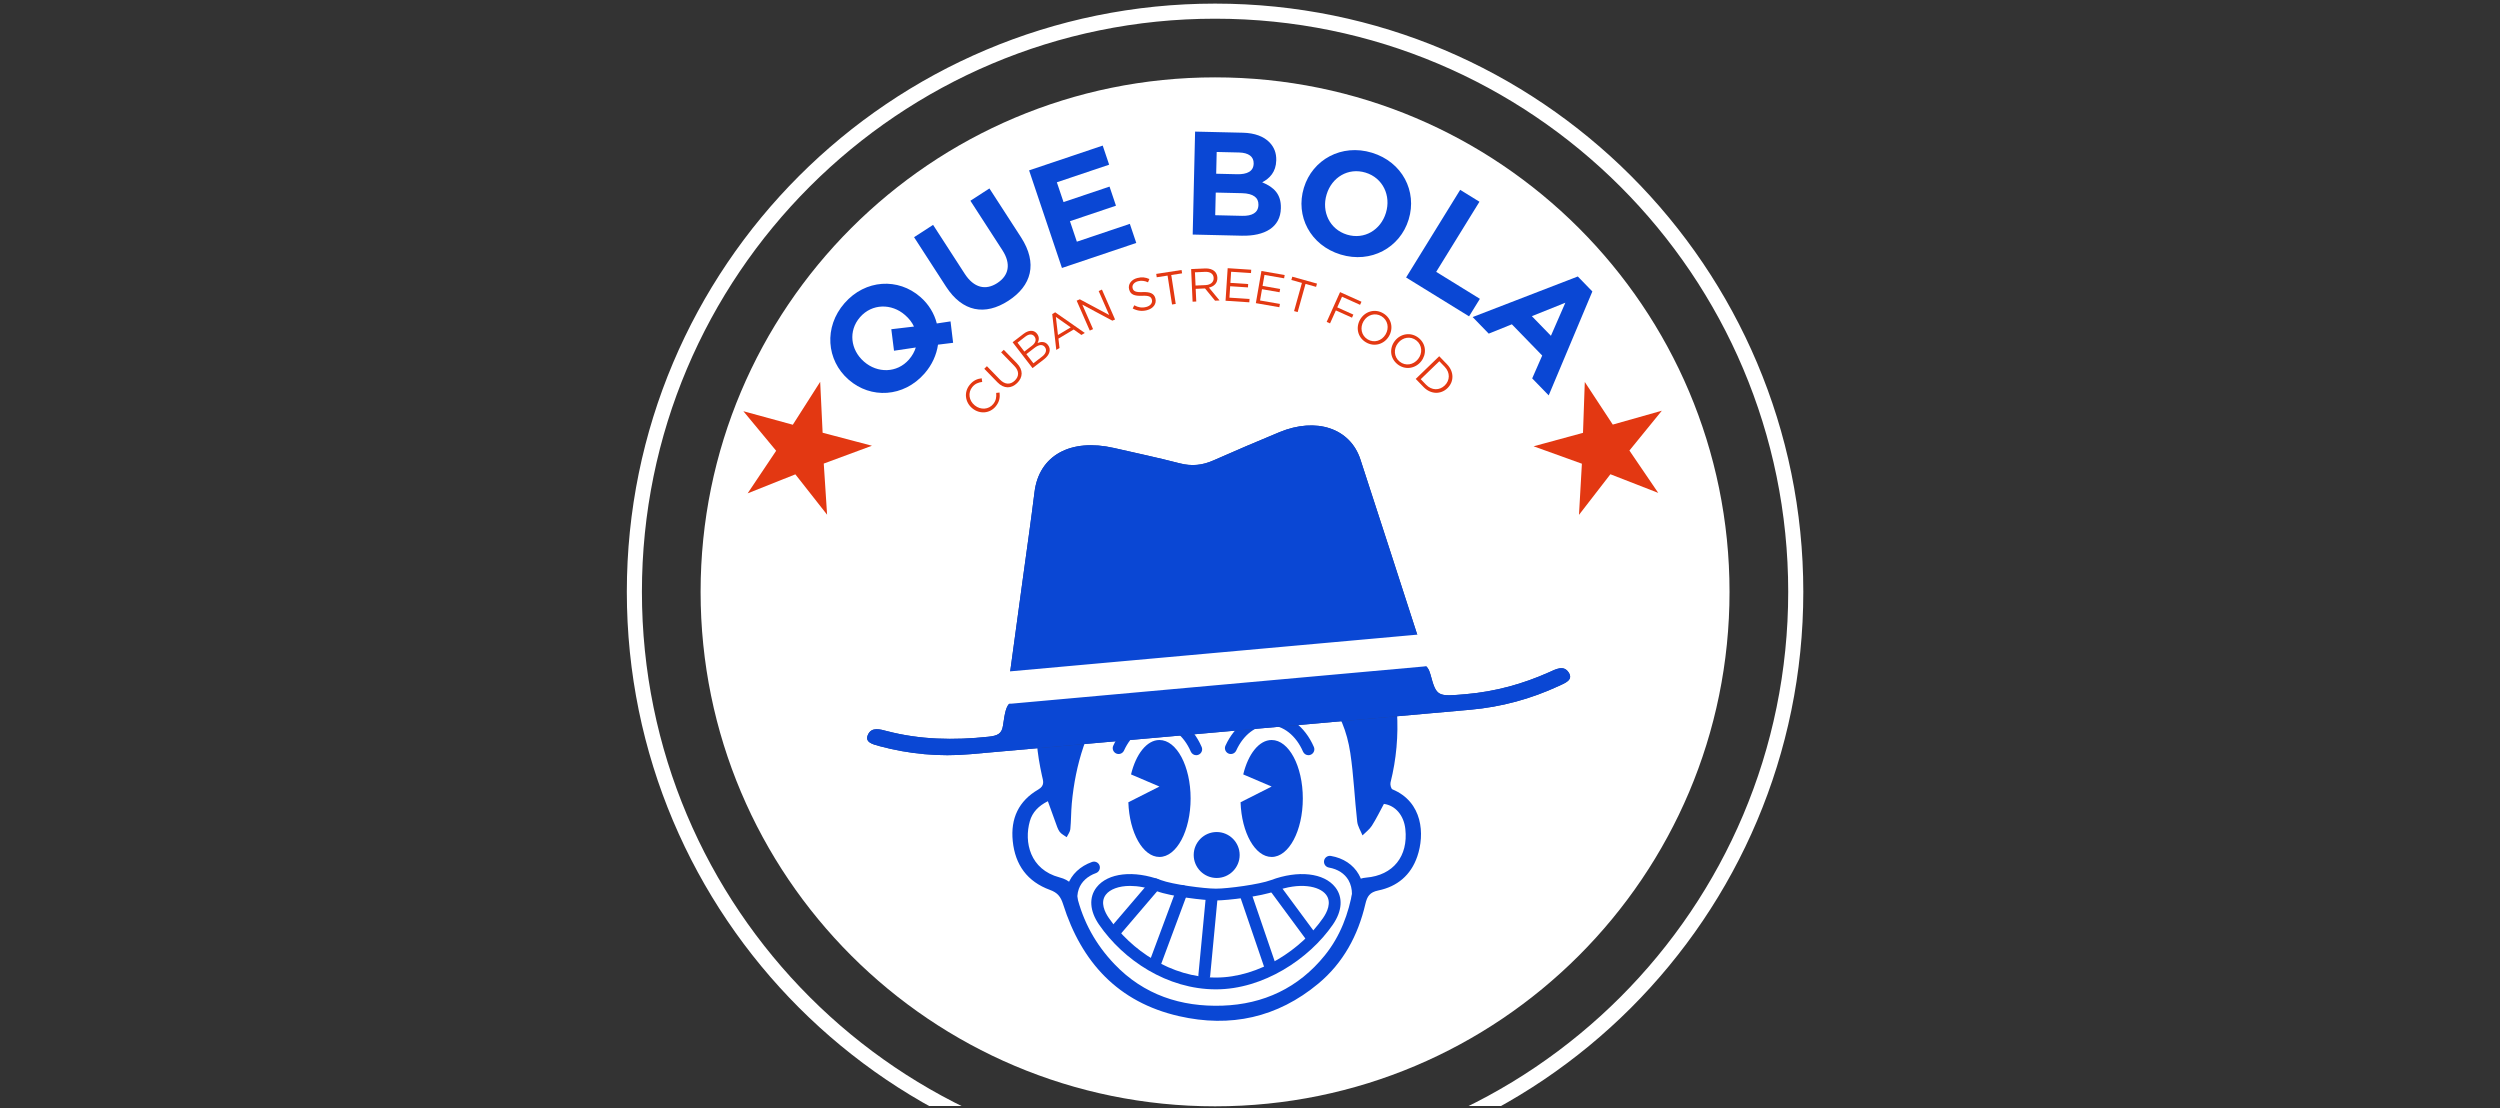 <?xml version="1.0" encoding="UTF-8" standalone="no"?> <svg xmlns="http://www.w3.org/2000/svg" xmlns:xlink="http://www.w3.org/1999/xlink" xmlns:serif="http://www.serif.com/" width="936px" height="415px" version="1.1" xml:space="preserve" style="fill-rule:evenodd;clip-rule:evenodd;stroke-linecap:round;stroke-miterlimit:10;"><rect width="100%" height="100%" fill="#333333" stroke="none"/> <rect id="Plan-de-travail6" serif:id="Plan de travail6" x="0.758" y="0.51" width="935.063" height="413.583" style="fill:none;"></rect> <clipPath id="_clip1"> <rect x="0.758" y="0.51" width="935.063" height="413.583"></rect> </clipPath> <g clip-path="url(#_clip1)"> <path d="M454.919,414.205c106.377,0 192.615,-86.238 192.615,-192.615c0,-106.387 -86.238,-192.625 -192.615,-192.625c-106.376,-0 -192.615,86.238 -192.615,192.625c0,106.377 86.239,192.615 192.615,192.615" style="fill:#fff;fill-rule:nonzero;"></path> <path d="M372.824,152.113c1.398,-1.723 1.614,-3.346 1.414,-5.15l-1.264,0.144c0.131,1.613 -0.06,2.875 -1.116,4.177c-1.695,2.089 -4.705,2.278 -6.903,0.495l-0.027,-0.022c-2.184,-1.772 -2.617,-4.732 -0.912,-6.835c1.046,-1.288 2.315,-1.743 3.724,-1.927l-0.193,-1.371c-1.665,0.224 -3.11,0.76 -4.508,2.483c-2.267,2.794 -1.671,6.603 1.015,8.782l0.027,0.022c2.727,2.213 6.52,1.942 8.743,-0.798Z" style="fill:#e33812;fill-rule:nonzero;"></path> <path d="M380.813,143.42c2.192,-2.132 2.366,-4.881 -0.118,-7.435l-4.884,-5.02l-0.987,0.96l4.956,5.096c1.863,1.915 1.786,3.891 0.171,5.462c-1.666,1.62 -3.715,1.543 -5.554,-0.348l-4.896,-5.033l-0.987,0.961l4.956,5.095c2.411,2.479 5.176,2.369 7.343,0.262Z" style="fill:#e33812;fill-rule:nonzero;"></path> <path d="M386.577,137.827l4.305,-3.31c2.119,-1.629 2.761,-3.685 1.483,-5.347l-0.021,-0.028c-1.023,-1.33 -2.46,-1.282 -3.875,-0.744c0.506,-0.917 0.78,-2.163 -0.189,-3.424l-0.022,-0.027c-0.479,-0.624 -1.094,-0.966 -1.814,-1.073c-0.968,-0.114 -2.085,0.239 -3.193,1.091l-4.125,3.172l7.451,9.69Zm0.714,-11.85c0.873,1.136 0.417,2.435 -0.899,3.446l-2.867,2.205l-2.567,-3.339l2.951,-2.268c1.385,-1.065 2.626,-1.028 3.361,-0.072l0.021,0.028Zm3.893,3.946l0.022,0.028c0.831,1.08 0.417,2.434 -1.051,3.563l-3.255,2.503l-2.631,-3.422l3.061,-2.353c1.69,-1.3 3.045,-1.372 3.854,-0.319Z" style="fill:#e33812;fill-rule:nonzero;"></path> <path d="M395.472,131.017l1.215,-0.724l-0.408,-3.517l5.715,-3.406l2.884,2.043l1.275,-0.76l-11.087,-7.725l-1.11,0.662l1.516,13.427Zm0.629,-5.597l-0.783,-6.774l5.569,3.923l-4.786,2.851Z" style="fill:#e33812;fill-rule:nonzero;"></path> <path d="M408.009,123.77l1.23,-0.539l-4.026,-9.179l11.257,6.007l1.006,-0.441l-4.91,-11.195l-1.23,0.54l3.936,8.971l-10.991,-5.876l-1.182,0.518l4.91,11.194Z" style="fill:#e33812;fill-rule:nonzero;"></path> <path d="M429.411,116.137c2.351,-0.608 3.7,-2.362 3.175,-4.391l-0.008,-0.034c-0.468,-1.81 -1.933,-2.46 -4.72,-2.353c-2.749,0.116 -3.52,-0.353 -3.809,-1.469l-0.008,-0.034c-0.276,-1.065 0.487,-2.165 2.026,-2.563c1.218,-0.314 2.418,-0.21 3.749,0.403l0.51,-1.233c-1.448,-0.652 -2.81,-0.823 -4.535,-0.377c-2.25,0.582 -3.535,2.373 -3.054,4.233l0.009,0.034c0.503,1.945 1.98,2.502 4.856,2.39c2.622,-0.119 3.376,0.354 3.66,1.453l0.009,0.034c0.301,1.167 -0.529,2.284 -2.119,2.695c-1.641,0.424 -2.969,0.172 -4.491,-0.625l-0.574,1.195c1.747,0.9 3.447,1.127 5.324,0.642Z" style="fill:#e33812;fill-rule:nonzero;"></path> <path d="M438.814,114.005l1.378,-0.213l-1.672,-10.822l4.056,-0.627l-0.194,-1.258l-9.491,1.467l0.194,1.257l4.056,-0.626l1.673,10.822Z" style="fill:#e33812;fill-rule:nonzero;"></path> <path d="M446.504,112.952l1.376,-0.062l-0.212,-4.745l3.491,-0.156l3.755,4.587l1.69,-0.076l-3.973,-4.822c1.905,-0.434 3.245,-1.682 3.155,-3.706l-0.002,-0.035c-0.043,-0.96 -0.429,-1.8 -1.048,-2.367c-0.801,-0.732 -2.026,-1.131 -3.527,-1.064l-5.251,0.235l0.546,12.211Zm1.109,-6.044l-0.222,-4.957l3.77,-0.169c1.972,-0.088 3.165,0.768 3.232,2.269l0.001,0.035c0.071,1.571 -1.196,2.572 -3.029,2.654l-3.752,0.168Z" style="fill:#e33812;fill-rule:nonzero;"></path> <path d="M458.842,112.602l8.903,0.583l0.082,-1.252l-7.528,-0.493l0.279,-4.272l6.658,0.436l0.082,-1.253l-6.657,-0.436l0.273,-4.167l7.441,0.487l0.082,-1.252l-8.816,-0.578l-0.799,12.197Z" style="fill:#e33812;fill-rule:nonzero;"></path> <path d="M470.193,113.503l8.791,1.523l0.215,-1.237l-7.435,-1.288l0.731,-4.218l6.574,1.138l0.214,-1.236l-6.574,-1.139l0.713,-4.115l7.348,1.273l0.214,-1.237l-8.706,-1.508l-2.085,12.044Z" style="fill:#e33812;fill-rule:nonzero;"></path> <path d="M484.499,116.47l1.344,0.375l2.944,-10.548l3.953,1.104l0.342,-1.226l-9.25,-2.582l-0.342,1.226l3.953,1.103l-2.944,10.548Z" style="fill:#e33812;fill-rule:nonzero;"></path> <path d="M496.711,120.515l1.257,0.565l2.184,-4.858l6.037,2.715l0.515,-1.145l-6.037,-2.715l1.792,-3.984l6.754,3.037l0.522,-1.161l-8.01,-3.602l-5.014,11.148Z" style="fill:#e33812;fill-rule:nonzero;"></path> <path d="M511.379,128.144c3.191,1.913 6.878,0.684 8.612,-2.208l0.018,-0.03c1.733,-2.891 1.092,-6.674 -2.1,-8.587c-3.191,-1.914 -6.878,-0.685 -8.612,2.207l-0.017,0.03c-1.734,2.892 -1.092,6.675 2.099,8.588Zm0.685,-1.074c-2.398,-1.437 -2.968,-4.426 -1.54,-6.809l0.018,-0.03c1.428,-2.382 4.286,-3.276 6.683,-1.839c2.397,1.437 2.968,4.427 1.539,6.809l-0.017,0.03c-1.429,2.382 -4.286,3.276 -6.683,1.839Z" style="fill:#e33812;fill-rule:nonzero;"></path> <path d="M523.211,136.365c2.907,2.324 6.725,1.6 8.831,-1.033l0.021,-0.028c2.106,-2.633 1.977,-6.468 -0.929,-8.792c-2.907,-2.324 -6.725,-1.6 -8.831,1.034l-0.022,0.027c-2.105,2.633 -1.976,6.468 0.93,8.792Zm0.822,-0.972c-2.183,-1.746 -2.347,-4.785 -0.613,-6.955l0.022,-0.027c1.734,-2.169 4.686,-2.672 6.87,-0.927c2.183,1.746 2.347,4.785 0.613,6.955l-0.022,0.027c-1.735,2.169 -4.686,2.672 -6.87,0.927Z" style="fill:#e33812;fill-rule:nonzero;"></path> <path d="M530.05,141.866l2.948,3.051c2.671,2.764 6.434,2.817 8.909,0.425l0.025,-0.024c2.475,-2.391 2.527,-6.13 -0.143,-8.894l-2.948,-3.051l-8.791,8.493Zm10.823,-4.558c2.149,2.224 1.988,5.124 0.041,7.006l-0.025,0.024c-1.948,1.882 -4.827,1.918 -6.976,-0.305l-1.99,-2.061l6.96,-6.724l1.99,2.06Z" style="fill:#e33812;fill-rule:nonzero;"></path> <path d="M356.847,128.346l-0.967,-8.016l-5.14,0.775c-0.955,-3.762 -3.061,-7.212 -6.088,-9.859l-0.083,-0.072c-8.252,-7.215 -20.548,-6.624 -28.379,2.333c-7.831,8.958 -6.764,21.378 1.488,28.593l0.083,0.072c8.253,7.215 20.549,6.624 28.38,-2.333c2.828,-3.235 4.49,-6.977 5.053,-10.801l5.653,-0.692Zm-16.522,6.261c-4.496,5.143 -11.833,5.166 -16.81,0.816l-0.082,-0.073c-4.977,-4.35 -5.923,-11.469 -1.427,-16.612c4.495,-5.142 11.833,-5.166 16.809,-0.815l0.083,0.072c1.451,1.269 2.561,2.678 3.292,4.269l-8.482,0.998l1.009,8.052l8.155,-1.211c-0.481,1.555 -1.315,3.094 -2.547,4.504Z" style="fill:#0a47d4;fill-rule:nonzero;"></path> <path d="M377.517,112.62c8.694,-5.626 11.085,-13.996 4.742,-23.801l-11.82,-18.267l-7.122,4.608l11.999,18.545c3.322,5.133 2.391,9.475 -1.956,12.288c-4.347,2.813 -8.749,1.79 -12.16,-3.482l-11.849,-18.314l-7.122,4.608l11.969,18.499c6.164,9.527 14.624,10.941 23.319,5.316Z" style="fill:#0a47d4;fill-rule:nonzero;"></path> <path d="M397.594,100.327l27.824,-9.368l-2.408,-7.152l-19.837,6.679l-2.583,-7.674l17.227,-5.8l-2.408,-7.152l-17.227,5.8l-2.496,-7.413l19.576,-6.59l-2.407,-7.152l-27.564,9.279l12.303,36.543Z" style="fill:#0a47d4;fill-rule:nonzero;"></path> <path d="M446.543,87.819l18.338,0.428c8.7,0.203 14.51,-3.188 14.674,-10.237l0.003,-0.11c0.12,-5.176 -2.573,-7.829 -6.993,-9.64c2.789,-1.478 5.158,-3.847 5.26,-8.197l0.002,-0.11c0.062,-2.643 -0.769,-4.812 -2.49,-6.615c-2.151,-2.254 -5.592,-3.546 -9.998,-3.649l-17.897,-0.418l-0.899,38.548Zm8.796,-22.771l0.19,-8.15l8.37,0.196c3.58,0.083 5.529,1.561 5.47,4.094l-0.003,0.11c-0.067,2.864 -2.463,4.02 -6.208,3.933l-7.819,-0.183Zm-0.362,15.53l0.197,-8.481l9.802,0.229c4.351,0.101 6.241,1.743 6.181,4.331l-0.003,0.11c-0.067,2.864 -2.355,4.133 -6.1,4.046l-10.077,-0.235Z" style="fill:#0a47d4;fill-rule:nonzero;"></path> <path d="M501.92,95.293c11.38,3.471 22.271,-2.594 25.469,-13.079l0.032,-0.105c3.198,-10.485 -2.381,-21.458 -13.762,-24.929c-11.38,-3.471 -22.271,2.594 -25.469,13.079l-0.032,0.105c-3.198,10.485 2.381,21.458 13.762,24.929Zm2.387,-7.449c-6.533,-1.993 -9.563,-8.676 -7.634,-14.998l0.032,-0.106c1.928,-6.322 8.034,-10.103 14.567,-8.111c6.533,1.993 9.563,8.675 7.634,14.998l-0.032,0.105c-1.928,6.323 -8.034,10.104 -14.567,8.112Z" style="fill:#0a47d4;fill-rule:nonzero;"></path> <path d="M526.44,103.891l23.579,14.549l4.049,-6.562l-16.36,-10.096l16.199,-26.251l-7.219,-4.454l-20.248,32.814Z" style="fill:#0a47d4;fill-rule:nonzero;"></path> <path d="M551.359,118.709l6.024,6.204l8.66,-3.496l11.359,11.697l-3.749,8.554l6.179,6.362l16.347,-38.908l-5.449,-5.611l-39.371,15.198Zm22.169,-0.337l12.539,-5.036l-5.401,12.386l-7.138,-7.35Z" style="fill:#0a47d4;fill-rule:nonzero;"></path> <path d="M296.832,159.023l-18.516,-5.066l12.278,14.811l-10.677,15.942l17.868,-7.118l11.88,15.114l-1.246,-19.144l18.035,-6.678l-18.464,-4.867l-0.911,-19.06l-10.247,16.066Z" style="fill:#e33812;fill-rule:nonzero;"></path> <path d="M592.678,162.057l-18.505,5.034l18.087,6.521l-1.089,19.155l11.765,-15.208l17.909,6.981l-10.791,-15.858l12.142,-14.915l-18.37,5.202l-10.478,-15.952l-0.67,19.04Z" style="fill:#e33812;fill-rule:nonzero;"></path> <path d="M455.252,370.413c-18.233,0 -34.593,-10.928 -43.773,-24.242c-3.517,-5.108 -3.852,-10.205 -0.921,-13.963c4.229,-5.422 13.911,-6.5 24.085,-2.7c4.322,1.622 16.182,3.203 20.609,3.203c4.428,-0 16.287,-1.581 20.61,-3.203c10.174,-3.8 19.856,-2.722 24.085,2.7c2.93,3.758 2.595,8.855 -0.922,13.963c-8.907,12.917 -26.083,24.242 -43.773,24.242m-32.134,-38.728c-4.323,-0 -7.557,1.308 -9.064,3.245c-2.292,2.931 -0.314,6.73 1.067,8.729c8.353,12.111 23.352,22.337 40.131,22.337c16.276,-0 32.029,-10.582 40.131,-22.337c1.382,-1.999 3.36,-5.798 1.068,-8.729c-2.513,-3.235 -9.871,-4.71 -19.04,-1.277c-5.286,1.978 -17.867,3.475 -22.159,3.475c-4.291,-0 -16.873,-1.497 -22.159,-3.475c-3.684,-1.382 -7.075,-1.968 -9.975,-1.968" style="fill:#0a47d4;fill-rule:nonzero;"></path> <path d="M450.885,367.427c-0.073,-0 -0.146,-0 -0.209,-0.011c-1.214,-0.115 -2.114,-1.193 -1.999,-2.407l2.805,-29.423c0.115,-1.214 1.193,-2.114 2.407,-1.989c1.215,0.115 2.104,1.194 1.989,2.408l-2.795,29.423c-0.104,1.141 -1.067,1.999 -2.198,1.999" style="fill:#0a47d4;fill-rule:nonzero;"></path> <path d="M432.529,362.733c-0.251,0 -0.513,-0.041 -0.774,-0.136c-1.141,-0.429 -1.727,-1.706 -1.298,-2.847l10.027,-26.931c0.419,-1.152 1.696,-1.728 2.837,-1.309c1.151,0.429 1.727,1.706 1.298,2.847l-10.017,26.932c-0.335,0.9 -1.173,1.444 -2.073,1.444" style="fill:#0a47d4;fill-rule:nonzero;"></path> <path d="M417.499,350.915c-0.513,0 -1.016,-0.167 -1.434,-0.534c-0.932,-0.785 -1.037,-2.187 -0.252,-3.119l15.031,-17.585c0.796,-0.931 2.198,-1.046 3.119,-0.251c0.932,0.796 1.047,2.188 0.251,3.119l-15.03,17.595c-0.44,0.513 -1.057,0.775 -1.685,0.775" style="fill:#0a47d4;fill-rule:nonzero;"></path> <path d="M475.43,363.64c-0.922,-0 -1.78,-0.576 -2.094,-1.497l-9.159,-26.817c-0.397,-1.151 0.22,-2.407 1.372,-2.805c1.161,-0.387 2.418,0.22 2.805,1.382l9.169,26.806c0.398,1.162 -0.22,2.418 -1.382,2.816c-0.23,0.073 -0.471,0.115 -0.711,0.115" style="fill:#0a47d4;fill-rule:nonzero;"></path> <path d="M491.078,353.129c-0.639,-0 -1.277,-0.293 -1.685,-0.848l-13.995,-18.956c-0.68,-0.931 -0.492,-2.25 0.44,-2.941c0.931,-0.68 2.24,-0.492 2.931,0.44l13.994,18.955c0.68,0.932 0.481,2.251 -0.44,2.942c-0.376,0.272 -0.816,0.408 -1.245,0.408" style="fill:#0a47d4;fill-rule:nonzero;"></path> <path d="M506.932,344.296c-0.261,-0 -0.523,-0.042 -0.785,-0.147c-1.141,-0.429 -1.716,-1.706 -1.287,-2.847c1.758,-4.637 1.758,-8.698 0.021,-11.744c-1.424,-2.481 -4.03,-4.166 -7.338,-4.742c-1.203,-0.209 -2.02,-1.35 -1.81,-2.553c0.209,-1.204 1.35,-2.01 2.553,-1.801c4.637,0.796 8.343,3.245 10.426,6.898c1.685,2.952 3.108,8.028 0.293,15.502c-0.335,0.889 -1.183,1.434 -2.073,1.434" style="fill:#0a47d4;fill-rule:nonzero;"></path> <path d="M404.426,347.685c0.251,-0.042 0.513,-0.136 0.743,-0.272c1.047,-0.628 1.403,-1.979 0.775,-3.036c-2.512,-4.27 -3.224,-8.269 -2.031,-11.566c0.974,-2.69 3.256,-4.794 6.417,-5.924c1.151,-0.419 1.748,-1.685 1.339,-2.837c-0.408,-1.141 -1.674,-1.748 -2.826,-1.329c-4.427,1.58 -7.662,4.626 -9.085,8.583c-1.151,3.203 -1.675,8.447 2.386,15.324c0.482,0.816 1.403,1.214 2.282,1.057" style="fill:#0a47d4;fill-rule:nonzero;"></path> <path d="M445.764,298.946c-0,12.09 -5.223,21.897 -11.671,21.897c-6.186,0 -11.252,-9.043 -11.639,-20.473l11.639,-5.883l-10.635,-4.543c1.832,-7.599 5.904,-12.885 10.635,-12.885c6.448,0 11.671,9.798 11.671,21.887" style="fill:#0a47d4;fill-rule:nonzero;"></path> <path d="M447.873,282.747c-0.858,0 -1.664,-0.502 -2.031,-1.329c-2.637,-6.102 -7.473,-9.881 -12.592,-9.881c-5.066,0 -9.713,3.538 -12.424,9.473c-0.513,1.12 -1.821,1.601 -2.931,1.099c-1.109,-0.513 -1.601,-1.822 -1.088,-2.931c3.391,-7.442 9.692,-12.069 16.443,-12.069c6.919,0 13.294,4.805 16.654,12.55c0.481,1.12 -0.032,2.418 -1.152,2.9c-0.293,0.125 -0.586,0.188 -0.879,0.188" style="fill:#0a47d4;fill-rule:nonzero;"></path> <path d="M487.774,298.946c0,12.09 -5.223,21.897 -11.67,21.897c-6.186,0 -11.252,-9.043 -11.64,-20.473l11.64,-5.883l-10.635,-4.543c1.832,-7.599 5.904,-12.885 10.635,-12.885c6.447,0 11.67,9.798 11.67,21.887" style="fill:#0a47d4;fill-rule:nonzero;"></path> <path d="M489.884,282.747c-0.859,0 -1.665,-0.502 -2.031,-1.329c-2.638,-6.102 -7.474,-9.881 -12.602,-9.881c-5.056,0 -9.703,3.538 -12.414,9.473c-0.513,1.12 -1.822,1.601 -2.931,1.099c-1.11,-0.513 -1.602,-1.822 -1.089,-2.931c3.392,-7.442 9.693,-12.069 16.434,-12.069c6.929,0 13.303,4.805 16.663,12.55c0.482,1.12 -0.031,2.418 -1.151,2.9c-0.293,0.125 -0.586,0.188 -0.879,0.188" style="fill:#0a47d4;fill-rule:nonzero;"></path> <path d="M514.219,252.322c1.183,-1.005 1.57,-1.413 2.031,-1.717c0.89,-0.597 2.156,-1.8 2.68,-1.539c0.984,0.471 2.03,1.727 2.208,2.795c0.806,4.825 1.581,9.682 1.884,14.549c0.555,8.95 -0.209,17.815 -2.407,26.545c-0.199,0.774 0.188,2.365 0.722,2.585c11.357,4.721 12.152,16.842 9.284,25.152c-2.418,7.013 -7.505,11.242 -14.591,12.697c-3.192,0.659 -4.155,2.167 -4.836,5.077c-2.742,11.744 -8.269,22.033 -17.637,29.82c-15.292,12.707 -32.887,16.559 -52.126,12.163c-22.807,-5.202 -36.54,-20.181 -43.417,-41.952c-0.89,-2.816 -2.114,-4.313 -4.93,-5.328c-8.415,-3.077 -13,-9.295 -13.911,-18.265c-0.858,-8.478 2.219,-15.041 9.546,-19.301c2.638,-1.528 1.79,-3.35 1.382,-5.234c-1.769,-8.195 -2.857,-16.443 -1.434,-24.775c0.754,-4.365 2.125,-8.625 3.287,-13.199c-1.822,1.099 -3.538,2.386 -5.454,3.192c-1.193,0.503 -2.711,0.262 -4.071,0.346c-0.074,-1.455 -0.628,-3.109 -0.115,-4.334c3.757,-9.001 10.592,-15.418 18.359,-20.913c10.32,-7.285 21.604,-12.707 33.452,-16.998c0.974,-0.356 1.916,-0.806 3.266,-1.382c-0.722,-0.461 -1.067,-0.607 -1.298,-0.858c-0.586,-0.618 -1.109,-1.298 -1.654,-1.947c0.733,-0.346 1.455,-0.974 2.199,-0.995c4.992,-0.094 10.006,-0.198 14.999,-0.031c12.696,0.45 25.215,1.947 37.147,6.668c6.93,2.742 13.116,6.583 18.224,12.089c5.306,5.726 7.295,12.602 7.211,20.233c-0.01,1.329 0,2.659 0,4.857m-60.321,-7.118c-0.712,0.167 -1.099,0.167 -1.392,0.345c-10.74,6.396 -22.41,10.206 -34.615,12.624c-0.973,0.188 -1.999,1.141 -2.596,2.02c-8.394,12.236 -12.665,25.927 -14.015,40.602c-0.293,3.223 -0.241,6.468 -0.555,9.682c-0.105,1.015 -0.89,1.978 -1.361,2.962c-0.889,-0.66 -1.999,-1.162 -2.627,-2.02c-0.722,-0.995 -1.088,-2.282 -1.528,-3.465c-0.973,-2.606 -1.895,-5.223 -2.889,-7.986c-3.517,1.758 -5.799,4.145 -6.751,7.484c-2.209,7.766 -0.011,18.087 11.105,21.038c3.884,1.026 5.558,2.91 6.459,6.71c2.334,9.807 7.107,18.422 14.088,25.738c11.012,11.566 24.996,16.099 40.455,15.575c15.345,-0.523 28.492,-6.625 38.341,-18.84c5.799,-7.191 8.929,-15.596 10.478,-24.598c0.513,-3.004 1.863,-4.229 4.993,-4.501c10.142,-0.858 15.784,-8.007 14.674,-18.181c-0.554,-5.129 -3.705,-8.834 -8.028,-9.42c-1.486,2.742 -2.847,5.568 -4.522,8.195c-0.879,1.382 -2.313,2.408 -3.496,3.601c-0.68,-1.717 -1.779,-3.381 -1.978,-5.139c-0.973,-8.563 -1.308,-17.198 -2.585,-25.708c-2.45,-16.349 -11.388,-27.559 -27.393,-32.751c-2.826,-0.911 -5.317,-0.691 -8.164,0.513c-7.013,2.983 -14.225,5.527 -21.416,8.091c-1.172,0.419 -2.616,0.063 -3.946,0.063c-0.136,-0.346 -0.282,-0.691 -0.429,-1.036c3.915,-3.172 7.809,-6.364 9.693,-11.598" style="fill:#0a47d4;fill-rule:nonzero;"></path> <path d="M455.527,328.716c-4.741,0 -8.603,-3.862 -8.603,-8.603c-0,-4.742 3.862,-8.604 8.603,-8.604c4.742,-0 8.604,3.862 8.604,8.604c0,4.741 -3.862,8.603 -8.604,8.603" style="fill:#0a47d4;fill-rule:nonzero;"></path> <path d="M377.851,254.069c51.624,-4.585 102.483,-9.107 153.667,-13.66c-7.515,-23.195 -14.79,-45.814 -22.19,-68.413c-3.831,-11.67 -16.527,-15.91 -30.323,-10.184c-8.269,3.433 -16.506,6.94 -24.66,10.551c-4.177,1.852 -8.154,2.271 -12.676,1.099c-8.091,-2.104 -16.349,-3.842 -24.545,-5.726c-16.35,-3.747 -28.115,2.816 -29.8,16.465c-1.35,10.98 -2.952,21.949 -4.438,32.919c-1.675,12.278 -3.349,24.545 -5.035,36.949m79.09,19.981c31.181,-2.774 62.362,-5.537 93.533,-8.321c11.734,-1.047 22.724,-4.082 33.066,-8.866c2.459,-1.141 5.495,-2.25 3.852,-4.951c-1.874,-3.098 -4.878,-1.35 -7.474,-0.188c-9.745,4.344 -20.023,7.201 -31.014,8.164c-10.718,0.932 -11.084,1.036 -13.356,-7.41c-1.078,-3.999 -3.286,-4.491 -7.871,-4.072c-46.024,4.208 -92.068,8.258 -138.102,12.351c-12.435,1.11 -12.624,1.099 -14.047,10.854c-0.44,3.036 -1.884,3.842 -5.422,4.219c-13,1.392 -25.697,1.12 -38.027,-2.104c-2.627,-0.691 -5.694,-1.633 -7.086,1.277c-1.371,2.899 1.674,3.642 4.354,4.364c10.99,2.952 22.316,4.03 34.049,2.994c31.182,-2.774 62.363,-5.548 93.545,-8.311" style="fill:#26428f;fill-rule:nonzero;"></path> <path d="M377.851,254.069c1.686,-12.404 3.36,-24.671 5.035,-36.949c1.486,-10.97 3.088,-21.939 4.438,-32.919c1.685,-13.649 13.45,-20.212 29.8,-16.465c8.196,1.884 16.454,3.622 24.545,5.726c4.522,1.172 8.499,0.753 12.676,-1.099c8.154,-3.611 16.391,-7.118 24.66,-10.551c13.796,-5.726 26.492,-1.486 30.323,10.184c7.4,22.599 14.675,45.218 22.19,68.413c-51.184,4.553 -102.043,9.075 -153.667,13.66" style="fill:#0a47d4;fill-rule:nonzero;"></path> <path d="M456.937,274.048c-31.181,2.774 -62.362,5.548 -93.544,8.311c-11.733,1.047 -23.059,-0.042 -34.049,-2.994c-2.68,-0.722 -5.726,-1.465 -4.344,-4.364c1.382,-2.91 4.459,-1.958 7.076,-1.277c12.34,3.223 25.037,3.496 38.037,2.103c3.528,-0.376 4.982,-1.182 5.422,-4.218c1.413,-9.755 1.602,-9.745 14.036,-10.854c46.045,-4.093 92.079,-8.133 138.113,-12.351c4.574,-0.419 6.793,0.073 7.871,4.082c2.272,8.436 2.628,8.332 13.346,7.4c11.001,-0.963 21.269,-3.82 31.014,-8.175c2.596,-1.151 5.6,-2.899 7.484,0.199c1.643,2.711 -1.392,3.81 -3.862,4.951c-10.342,4.794 -21.332,7.819 -33.055,8.866c-31.182,2.794 -62.363,5.547 -93.545,8.321" style="fill:#0a47d4;fill-rule:nonzero;"></path> <path d="M378.203,257.427l154.421,-13.921" style="fill:none;fill-rule:nonzero;stroke:#fff;stroke-width:12.09px;"></path> <path d="M454.919,439c120.078,-0 217.412,-97.344 217.412,-217.412c-0,-120.078 -97.334,-217.411 -217.412,-217.411c-120.078,-0 -217.411,97.333 -217.411,217.411c-0,120.068 97.333,217.412 217.411,217.412Z" style="fill:none;fill-rule:nonzero;stroke:#fff;stroke-width:5.65px;stroke-linecap:butt;stroke-miterlimit:4;"></path> </g> </svg> 